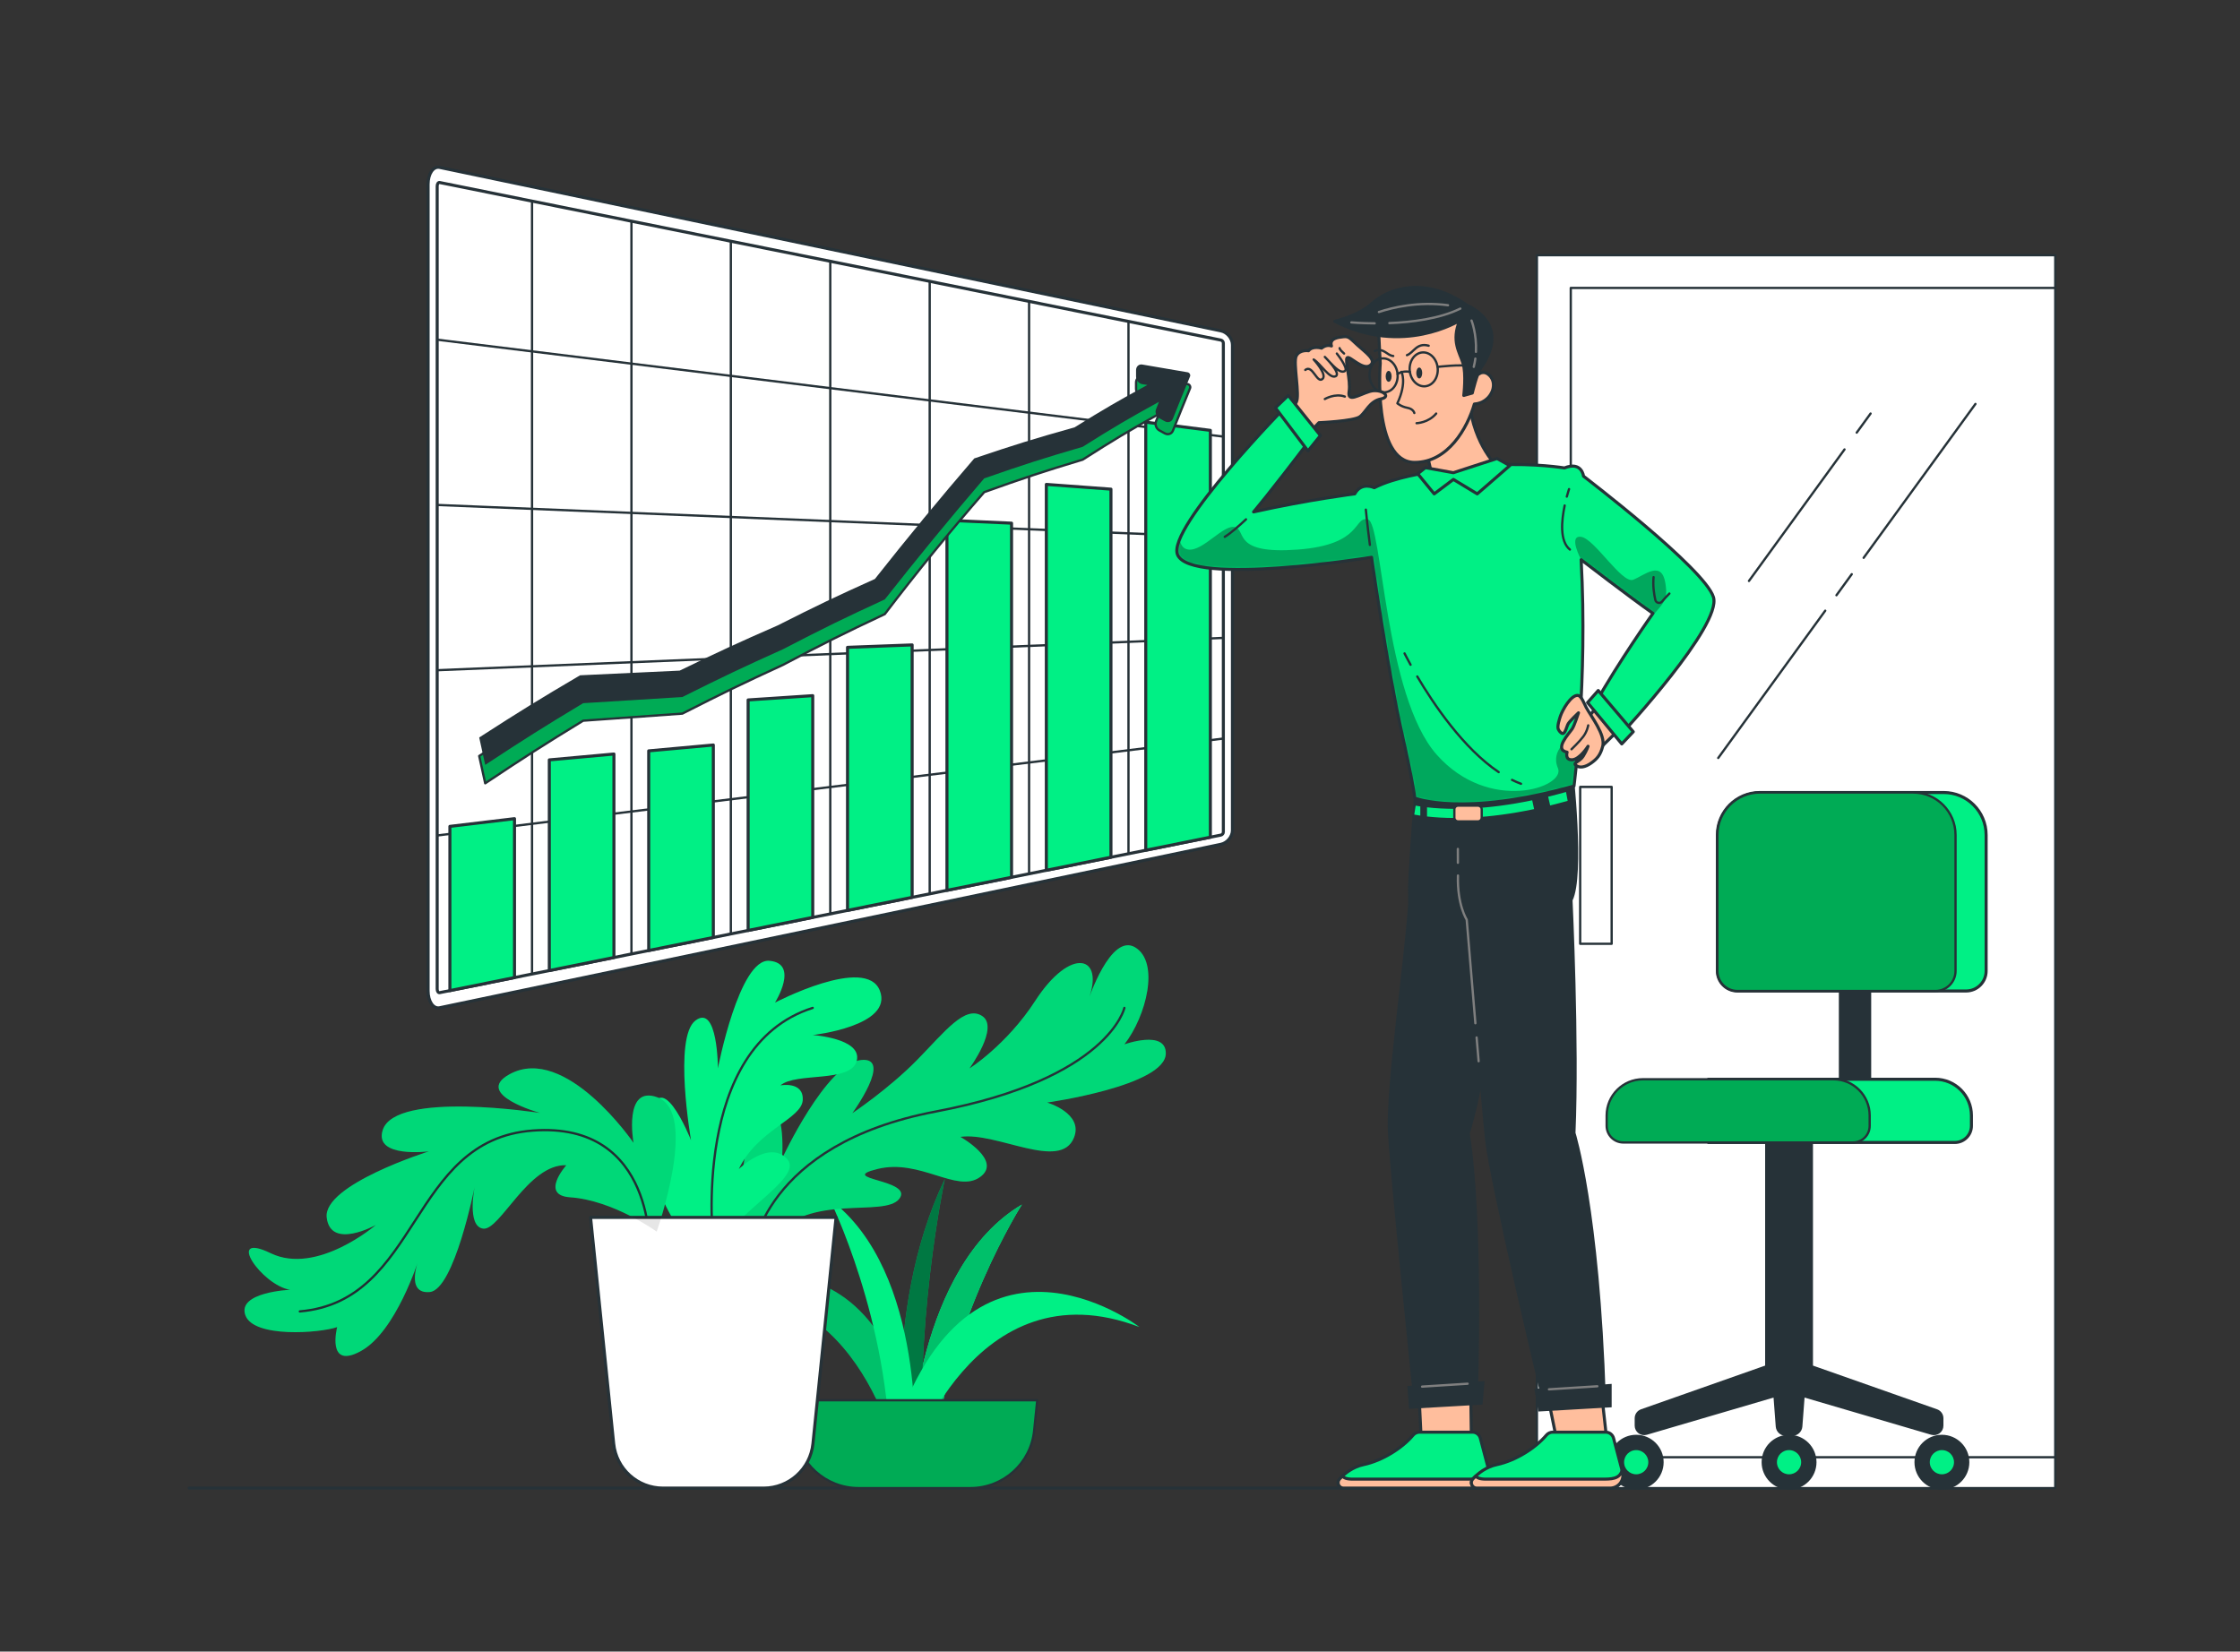 <?xml version="1.0" encoding="UTF-8"?> <svg xmlns="http://www.w3.org/2000/svg" width="735" height="542" viewBox="0 0 735 542" fill="none"><rect x="0" y="0" width="735" height="542" fill="#333333" stroke="none"/><path d="M62.051 488.349H669.867" stroke="#263238" stroke-miterlimit="10" stroke-linecap="round" stroke-linejoin="round"></path><path d="M674.383 83.753H504.297V488.349H674.383V83.753Z" fill="white" stroke="#263238" stroke-width="0.75" stroke-miterlimit="10" stroke-linecap="round" stroke-linejoin="round"></path><path d="M674.382 94.49H515.41V478.224H674.382V94.49Z" fill="white" stroke="#263238" stroke-width="0.75" stroke-miterlimit="10" stroke-linecap="round" stroke-linejoin="round"></path><path d="M528.825 258.239H518.496V309.716H528.825V258.239Z" fill="white" stroke="#263238" stroke-width="0.75" stroke-miterlimit="10" stroke-linecap="round" stroke-linejoin="round"></path><path d="M609.238 141.972L613.786 135.711" stroke="#263238" stroke-width="0.75" stroke-miterlimit="10" stroke-linecap="round" stroke-linejoin="round"></path><path d="M573.879 190.649L605.231 147.49" stroke="#263238" stroke-width="0.75" stroke-miterlimit="10" stroke-linecap="round" stroke-linejoin="round"></path><path d="M611.512 183.056L648.193 132.561" stroke="#263238" stroke-width="0.75" stroke-miterlimit="10" stroke-linecap="round" stroke-linejoin="round"></path><path d="M602.586 195.345L607.606 188.434" stroke="#263238" stroke-width="0.75" stroke-miterlimit="10" stroke-linecap="round" stroke-linejoin="round"></path><path d="M563.793 248.747L598.906 200.412" stroke="#263238" stroke-width="0.75" stroke-miterlimit="10" stroke-linecap="round" stroke-linejoin="round"></path><path d="M298.605 475.548C298.605 475.548 300.96 415.598 335.31 395.306C335.31 395.306 311.288 432.844 306.32 478.723L298.605 475.548Z" fill="#00F085"></path><path d="M298.605 475.548C298.605 475.548 300.96 415.598 335.31 395.306C335.31 395.306 311.288 432.844 306.32 478.723L298.605 475.548Z" fill="#00F085"></path><path opacity="0.2" d="M298.605 475.548C298.605 475.548 300.96 415.598 335.31 395.306C335.31 395.306 311.288 432.844 306.32 478.723L298.605 475.548Z" fill="black"></path><path d="M297.165 484.939C297.165 484.939 288.714 431.326 310.025 386.894C310.025 386.894 299.248 437.569 303.533 483.47L297.165 484.939Z" fill="#00F085"></path><path opacity="0.5" d="M297.165 484.939C297.165 484.939 288.714 431.326 310.025 386.894C310.025 386.894 299.248 437.569 303.533 483.47L297.165 484.939Z" fill="black"></path><path d="M294.756 479.6C294.756 479.6 281.039 412.033 224.699 426.721C224.699 426.721 286.917 389.021 302.105 476.173L294.756 479.6Z" fill="#00F085"></path><path opacity="0.2" d="M294.756 479.6C294.756 479.6 281.039 412.033 224.699 426.721C224.699 426.721 286.917 389.021 302.105 476.173L294.756 479.6Z" fill="black"></path><path d="M298.463 480.394C298.463 480.394 319.494 414.733 373.888 435.492C373.888 435.492 316.169 391.217 291.535 476.185L298.463 480.394Z" fill="#00F085"></path><path d="M300.075 477.273C300.075 477.273 304.189 417.418 272.223 393.549C272.223 393.549 292.064 433.453 292.064 479.598L300.075 477.273Z" fill="#00F085"></path><path d="M339.329 469.504L340.349 459.519H259.801L260.821 469.504C261.914 480.208 270.934 488.349 281.7 488.349H318.45C329.216 488.349 338.235 480.208 339.329 469.504Z" fill="#00AB55" stroke="#263238" stroke-width="0.75" stroke-miterlimit="10" stroke-linecap="round" stroke-linejoin="round"></path><path d="M243.4 404.664C243.4 404.664 240.706 377.001 249.887 366.963C258.182 357.896 256.627 380.183 256.627 380.183C256.627 380.183 271.089 349.092 282.504 347.869C293.201 346.721 279.652 365.329 279.652 365.329C279.652 365.329 291.52 357.435 300.963 347.805C310.016 338.574 316.64 329.752 322.274 333.424C327.983 337.145 318.11 350.598 318.11 350.598C317.787 350.918 330.313 342.92 339.65 328.492C351.396 310.338 362.692 313.595 357.057 328.283C357.057 328.283 364.406 306.005 372.489 310.902C380.573 315.798 376.173 333.424 368.942 342.728C368.942 342.728 382.533 337.832 382.532 345.665C382.531 356.331 343.584 361.823 343.584 361.823C343.584 361.823 355.588 365.329 352.403 373.328C347.979 384.443 327.077 371.37 315.122 373.083C315.122 373.083 329.133 380.916 321.539 386.302C313.945 391.688 301.943 380.181 287.981 383.61C274.018 387.036 299.984 387.037 295.084 393.402C290.185 399.767 265.444 391.199 253.442 406.377C241.441 421.556 243.4 404.664 243.4 404.664Z" fill="#00F085"></path><path opacity="0.1" d="M243.4 404.664C243.4 404.664 240.706 377.001 249.887 366.963C258.182 357.896 256.627 380.183 256.627 380.183C256.627 380.183 271.089 349.092 282.504 347.869C293.201 346.721 279.652 365.329 279.652 365.329C279.652 365.329 291.52 357.435 300.963 347.805C310.016 338.574 316.64 329.752 322.274 333.424C327.983 337.145 318.11 350.598 318.11 350.598C317.787 350.918 330.313 342.92 339.65 328.492C351.396 310.338 362.692 313.595 357.057 328.283C357.057 328.283 364.406 306.005 372.489 310.902C380.573 315.798 376.173 333.424 368.942 342.728C368.942 342.728 382.533 337.832 382.532 345.665C382.531 356.331 343.584 361.823 343.584 361.823C343.584 361.823 355.588 365.329 352.403 373.328C347.979 384.443 327.077 371.37 315.122 373.083C315.122 373.083 329.133 380.916 321.539 386.302C313.945 391.688 301.943 380.181 287.981 383.61C274.018 387.036 299.984 387.037 295.084 393.402C290.185 399.767 265.444 391.199 253.442 406.377C241.441 421.556 243.4 404.664 243.4 404.664Z" fill="black"></path><path d="M246.824 411.274C246.824 411.274 250.253 375.533 307.083 364.76C363.912 353.989 368.937 330.76 368.937 330.76" stroke="#263238" stroke-width="0.75" stroke-miterlimit="10" stroke-linecap="round" stroke-linejoin="round"></path><path d="M215.472 404.175C215.472 404.175 229.357 365.148 215.718 360.11C204.449 355.949 207.88 375.043 207.88 375.043C207.88 375.043 185.589 342.484 167.217 352.52C155.102 359.139 177.26 365.251 177.26 365.251C177.26 365.251 129.7 357.786 125.574 370.865C122.635 380.184 140.761 377.83 140.761 377.83C140.761 377.83 105.978 388.752 107.203 399.523C108.427 410.294 123.37 401.972 123.37 401.972C123.37 401.972 104.019 418.618 88.831 411.274C73.645 403.93 85.892 421.801 95.2 423.27C95.2 423.27 77.808 424.004 80.502 431.594C83.196 439.183 104.998 437.469 110.631 435.511C110.631 435.511 106.957 449.71 118.469 443.344C129.983 436.978 137.333 413.477 137.333 413.477C137.333 413.477 132.923 424.739 141.006 424.004C149.09 423.27 155.79 389.241 155.79 389.241C155.79 389.241 153.039 402.461 158.535 403.195C164.032 403.93 173.341 381.897 185.834 382.386C185.834 382.386 177.039 392.223 187.058 392.913C201.265 393.893 215.472 404.175 215.472 404.175Z" fill="#00F085"></path><path d="M213.168 411.274C213.168 411.274 215.469 367.971 174.808 371.017C134.145 374.064 138.065 426.942 98.383 430.369" stroke="#263238" stroke-width="0.75" stroke-miterlimit="10" stroke-linecap="round" stroke-linejoin="round"></path><path d="M232.005 415.37C232.005 415.37 209.998 392.464 212.858 369.371C215.718 346.278 226.741 374.186 226.741 374.186C226.741 374.186 220.862 340.402 228.211 334.894C235.559 329.386 235.559 350.599 235.559 350.599C235.559 350.599 242.54 314.438 252.461 315.303C262.382 316.167 254.298 329.019 254.298 329.019C254.298 329.019 284.144 313.43 288.695 325.08C293.246 336.73 266.679 339.668 266.679 339.668C266.679 339.668 282.959 340.77 281.122 348.114C279.285 355.458 261.165 351.786 256.078 356.192C256.078 356.192 263.691 354.724 263.405 360.966C263.118 367.209 248.543 370.725 242.418 383.655C242.418 383.655 252.461 373.818 258.34 380.428C264.219 387.038 236.901 399.638 232.005 415.37Z" fill="#00F085"></path><path d="M234.055 407.982C234.055 407.982 226.51 343.518 266.672 330.761" stroke="#263238" stroke-width="0.75" stroke-miterlimit="10" stroke-linecap="round" stroke-linejoin="round"></path><path d="M250.579 488.349H217.532C209.196 488.349 202.21 482.045 201.364 473.757L193.781 399.523H274.329L266.747 473.757C265.9 482.045 258.915 488.349 250.579 488.349Z" fill="white" stroke="#263238" stroke-miterlimit="10" stroke-linecap="round" stroke-linejoin="round"></path><path opacity="0.1" d="M215.472 404.175C215.472 404.175 229.357 365.148 215.718 360.11C204.449 355.949 207.88 375.043 207.88 375.043C207.88 375.043 185.589 342.484 167.217 352.52C155.102 359.139 177.26 365.251 177.26 365.251C177.26 365.251 129.7 357.786 125.574 370.865C122.635 380.184 140.761 377.83 140.761 377.83C140.761 377.83 105.978 388.752 107.203 399.523C108.427 410.294 123.37 401.972 123.37 401.972C123.37 401.972 104.019 418.618 88.831 411.274C73.645 403.93 85.892 421.801 95.2 423.27C95.2 423.27 77.808 424.004 80.502 431.594C83.196 439.183 104.998 437.469 110.631 435.511C110.631 435.511 106.957 449.71 118.469 443.344C129.983 436.978 137.333 413.477 137.333 413.477C137.333 413.477 132.923 424.739 141.006 424.004C149.09 423.27 155.79 389.241 155.79 389.241C155.79 389.241 153.039 402.461 158.535 403.195C164.032 403.93 173.341 381.897 185.834 382.386C185.834 382.386 177.039 392.223 187.058 392.913C201.265 393.893 215.472 404.175 215.472 404.175Z" fill="black"></path><path d="M635.437 462.958L594.382 448.5V364.701H579.684V448.5L538.629 462.958C537.58 463.326 536.879 464.318 536.879 465.428V467.853C536.879 469.601 538.56 470.86 540.239 470.366L582.398 457.989L583.163 468.115C583.273 469.57 584.487 470.695 585.948 470.695H588.118C589.579 470.695 590.793 469.57 590.903 468.115L591.669 457.989L633.827 470.366C635.506 470.86 637.187 469.601 637.187 467.853V465.428C637.186 464.316 636.485 463.326 635.437 462.958Z" fill="#263238" stroke="#263238" stroke-miterlimit="10"></path><path d="M545.383 479.851C545.383 484.544 541.576 488.349 536.879 488.349C532.183 488.349 528.375 484.545 528.375 479.851C528.375 475.158 532.182 471.352 536.879 471.352C541.576 471.352 545.383 475.158 545.383 479.851Z" fill="#263238" stroke="#263238" stroke-miterlimit="10"></path><path d="M541.351 479.851C541.351 482.32 539.349 484.32 536.879 484.32C534.408 484.32 532.406 482.32 532.406 479.851C532.406 477.383 534.408 475.381 536.879 475.381C539.349 475.381 541.351 477.383 541.351 479.851Z" fill="#00F085" stroke="#263238" stroke-miterlimit="10" stroke-linecap="round" stroke-linejoin="round"></path><path d="M595.539 479.851C595.539 484.544 591.732 488.349 587.035 488.349C582.339 488.349 578.531 484.545 578.531 479.851C578.531 475.158 582.338 471.352 587.035 471.352C591.732 471.352 595.539 475.158 595.539 479.851Z" fill="#263238" stroke="#263238" stroke-miterlimit="10"></path><path d="M591.503 479.851C591.503 482.32 589.502 484.32 587.031 484.32C584.56 484.32 582.559 482.32 582.559 479.851C582.559 477.383 584.56 475.381 587.031 475.381C589.502 475.381 591.503 477.383 591.503 479.851Z" fill="#00F085" stroke="#263238" stroke-miterlimit="10" stroke-linecap="round" stroke-linejoin="round"></path><path d="M645.691 479.851C645.691 484.544 641.885 488.349 637.187 488.349C632.492 488.349 628.684 484.545 628.684 479.851C628.684 475.158 632.49 471.352 637.187 471.352C641.885 471.352 645.691 475.158 645.691 479.851Z" fill="#263238" stroke="#263238" stroke-miterlimit="10"></path><path d="M641.66 479.851C641.66 482.32 639.658 484.32 637.187 484.32C634.717 484.32 632.715 482.32 632.715 479.851C632.715 477.383 634.717 475.381 637.187 475.381C639.658 475.381 641.66 477.383 641.66 479.851Z" fill="#00F085" stroke="#263238" stroke-miterlimit="10" stroke-linecap="round" stroke-linejoin="round"></path><path d="M613.486 302.731H603.871V364.549H613.486V302.731Z" fill="#263238" stroke="#263238" stroke-miterlimit="10"></path><path d="M645.123 325.213H570.091C566.459 325.213 563.516 322.271 563.516 318.642V274.011C563.516 266.316 569.758 260.076 577.459 260.076H637.755C645.455 260.076 651.699 266.314 651.699 274.011V318.642C651.699 322.271 648.755 325.213 645.123 325.213Z" fill="#00F085" stroke="#263238" stroke-miterlimit="10" stroke-linecap="round" stroke-linejoin="round"></path><path d="M641.658 318.642V274.011C641.658 266.316 635.416 260.076 627.714 260.076H577.459C569.759 260.076 563.516 266.314 563.516 274.011V318.642C563.516 322.271 566.459 325.213 570.091 325.213H635.082C638.714 325.213 641.658 322.271 641.658 318.642Z" fill="#00AB55" stroke="#263238" stroke-width="0.75" stroke-miterlimit="10" stroke-linecap="round" stroke-linejoin="round"></path><path d="M641.416 374.924H560.578V354.174H634.956C641.539 354.174 646.877 359.508 646.877 366.088V369.468C646.877 372.48 644.433 374.924 641.416 374.924Z" fill="#00F085" stroke="#263238" stroke-miterlimit="10" stroke-linecap="round" stroke-linejoin="round"></path><path d="M608.026 374.924H532.649C529.633 374.924 527.188 372.482 527.188 369.466V366.086C527.188 359.508 532.524 354.173 539.108 354.173H601.566C608.148 354.173 613.486 359.506 613.486 366.086V369.466C613.486 372.48 611.042 374.924 608.026 374.924Z" fill="#00AB55" stroke="#263238" stroke-width="0.75" stroke-miterlimit="10" stroke-linecap="round" stroke-linejoin="round"></path><path d="M144.266 59.893C143.817 59.802 143.449 60.337 143.449 61.086C143.449 148.912 143.449 236.738 143.449 324.564C143.449 325.313 143.815 325.848 144.266 325.757C229.708 308.52 315.152 291.285 400.594 274.048C401.044 273.957 401.41 273.512 401.41 273.056C401.41 219.569 401.41 166.081 401.41 112.593C401.41 112.138 401.044 111.693 400.594 111.602C315.152 94.367 229.71 77.13 144.266 59.893Z" fill="white"></path><path d="M174.574 322.005C174.574 235.885 174.574 149.765 174.574 63.645" stroke="#263238" stroke-width="0.75" stroke-miterlimit="10"></path><path d="M239.809 308.6C239.809 231.417 239.809 154.234 239.809 77.051" stroke="#263238" stroke-width="0.75" stroke-miterlimit="10"></path><path d="M207.195 70.349C207.195 152 207.195 233.652 207.195 315.303" stroke="#263238" stroke-width="0.75" stroke-miterlimit="10"></path><path d="M305.055 295.195C305.055 226.948 305.055 158.702 305.055 90.456" stroke="#263238" stroke-width="0.75" stroke-miterlimit="10"></path><path d="M272.434 83.753C272.434 156.468 272.434 229.182 272.434 301.897" stroke="#263238" stroke-width="0.75" stroke-miterlimit="10"></path><path d="M370.281 281.789C370.281 222.479 370.281 163.17 370.281 103.86" stroke="#263238" stroke-width="0.75" stroke-miterlimit="10"></path><path d="M337.668 97.158C337.668 160.936 337.668 224.714 337.668 288.491" stroke="#263238" stroke-width="0.75" stroke-miterlimit="10"></path><path d="M141.961 111.295C228.942 122.019 315.923 132.743 402.905 143.469" stroke="#263238" stroke-width="0.75" stroke-miterlimit="10"></path><path d="M402.905 176.373C315.924 172.798 228.942 169.223 141.961 165.649" stroke="#263238" stroke-width="0.75" stroke-miterlimit="10"></path><path d="M141.961 220.002C228.942 216.427 315.923 212.853 402.905 209.278" stroke="#263238" stroke-width="0.75" stroke-miterlimit="10"></path><path d="M402.905 242.182C315.924 252.906 228.942 263.63 141.961 274.355" stroke="#263238" stroke-width="0.75" stroke-miterlimit="10"></path><path d="M400.596 277.074C315.154 294.952 229.71 312.831 144.268 330.71C142.174 331.147 140.469 328.658 140.469 325.159C140.469 236.936 140.469 148.712 140.469 60.49C140.469 56.991 142.174 54.501 144.268 54.94C229.71 72.819 315.154 90.698 400.596 108.576C402.69 109.014 404.395 111.084 404.395 113.19C404.395 166.281 404.395 219.371 404.395 272.462C404.395 274.566 402.691 276.636 400.596 277.074ZM144.268 59.893C143.818 59.802 143.451 60.337 143.451 61.086C143.451 148.912 143.451 236.738 143.451 324.564C143.451 325.313 143.817 325.848 144.268 325.757C229.71 308.52 315.154 291.285 400.596 274.048C401.045 273.957 401.411 273.512 401.411 273.056C401.411 219.569 401.411 166.081 401.411 112.594C401.411 112.138 401.045 111.693 400.596 111.602C315.154 94.367 229.712 77.13 144.268 59.893Z" fill="white" stroke="#263238" stroke-miterlimit="10"></path><path d="M168.823 320.802C160.343 322.514 156.101 323.368 147.621 325.08C147.621 307.117 147.621 289.155 147.621 271.192C156.101 270.179 160.342 269.672 168.823 268.659C168.823 286.039 168.823 303.422 168.823 320.802Z" fill="#00F085" stroke="#263238" stroke-miterlimit="10" stroke-linecap="round" stroke-linejoin="round"></path><path d="M201.444 314.223C192.964 315.935 188.724 316.789 180.242 318.501C180.242 295.458 180.242 272.415 180.242 249.371C188.722 248.602 192.963 248.217 201.444 247.447C201.444 269.706 201.444 291.965 201.444 314.223Z" fill="#00F085" stroke="#263238" stroke-miterlimit="10" stroke-linecap="round" stroke-linejoin="round"></path><path d="M234.062 307.643C225.581 309.354 221.341 310.209 212.859 311.92C212.859 290.085 212.859 268.247 212.859 246.41C221.34 245.641 225.58 245.256 234.062 244.486C234.062 265.539 234.062 286.59 234.062 307.643Z" fill="#00F085" stroke="#263238" stroke-miterlimit="10" stroke-linecap="round" stroke-linejoin="round"></path><path d="M266.683 301.063C258.202 302.774 253.962 303.629 245.48 305.34C245.48 280.126 245.48 254.91 245.48 229.696C253.961 229.135 258.201 228.856 266.683 228.295C266.683 252.552 266.683 276.806 266.683 301.063Z" fill="#00F085" stroke="#263238" stroke-miterlimit="10" stroke-linecap="round" stroke-linejoin="round"></path><path d="M299.296 294.482C290.816 296.194 286.575 297.048 278.094 298.76C278.094 269.984 278.094 241.208 278.094 212.433C286.574 212.116 290.814 211.959 299.296 211.642C299.296 239.256 299.296 266.87 299.296 294.482Z" fill="#00F085" stroke="#263238" stroke-miterlimit="10" stroke-linecap="round" stroke-linejoin="round"></path><path d="M331.917 287.903C323.437 289.614 319.195 290.469 310.715 292.181C310.715 251.698 310.715 211.215 310.715 170.734C319.195 171.115 323.435 171.306 331.917 171.686C331.917 210.424 331.917 249.163 331.917 287.903Z" fill="#00F085" stroke="#263238" stroke-miterlimit="10" stroke-linecap="round" stroke-linejoin="round"></path><path d="M364.53 281.323C356.05 283.034 351.81 283.889 343.328 285.6C343.328 243.389 343.328 201.177 343.328 158.966C351.808 159.59 356.049 159.903 364.53 160.527C364.53 200.793 364.53 241.058 364.53 281.323Z" fill="#00F085" stroke="#263238" stroke-miterlimit="10" stroke-linecap="round" stroke-linejoin="round"></path><path d="M397.151 274.743C388.671 276.454 384.431 277.309 375.949 279.02C375.949 232.193 375.949 185.366 375.949 138.539C384.429 139.616 388.67 140.155 397.151 141.233C397.151 185.736 397.151 230.24 397.151 274.743Z" fill="#00F085" stroke="#263238" stroke-miterlimit="10" stroke-linecap="round" stroke-linejoin="round"></path><path d="M389.701 126.058C383.742 125.096 380.762 124.616 374.804 123.654C373.679 123.472 372.768 124.313 372.768 125.534C372.768 126.355 372.768 126.766 372.768 127.587C372.768 128.807 373.679 129.929 374.804 130.095C375.477 130.193 375.813 130.243 376.486 130.342C366.935 135.619 362.158 138.445 352.606 144.472C339.438 148.292 332.853 150.394 319.686 154.978C308.366 167.895 297.511 181.218 287.069 194.851C274.303 200.713 267.921 203.823 255.155 210.403C242.303 216.141 235.876 219.166 223.021 225.528C209.947 226.265 203.409 226.634 190.335 227.37C177.096 235.272 170.477 239.417 157.238 248.092C158.026 251.691 158.42 253.484 159.209 257.061C172.065 248.477 178.493 244.366 191.349 236.51C204.368 235.581 210.879 235.116 223.897 234.187C237.112 227.455 243.719 224.254 256.935 218.184C270.29 211.13 276.969 207.801 290.324 201.534C300.768 187.849 311.622 174.476 322.942 161.504C335.868 156.872 342.33 154.74 355.256 150.845C365.267 144.438 370.271 141.44 380.281 135.854C379.896 136.828 379.704 137.316 379.319 138.292C378.901 139.354 379.408 140.685 380.452 141.258C381.154 141.643 381.505 141.835 382.208 142.219C383.251 142.787 384.438 142.39 384.855 141.342C387.109 135.685 388.235 132.897 390.49 127.401C390.712 126.853 390.302 126.157 389.701 126.058Z" fill="#00AB55" stroke="#263238" stroke-width="0.75" stroke-miterlimit="10" stroke-linecap="round" stroke-linejoin="round"></path><path d="M389.701 122.173C383.742 121.155 380.762 120.646 374.804 119.628C373.679 119.435 372.768 120.268 372.768 121.489C372.768 122.31 372.768 122.721 372.768 123.542C372.768 124.761 373.679 125.892 374.804 126.069C375.477 126.174 375.813 126.226 376.486 126.331C366.935 131.519 362.158 134.301 352.606 140.237C339.438 143.934 332.853 145.973 319.686 150.435C308.481 163.427 297.701 176.535 287.069 190.001C274.303 195.743 267.921 198.792 255.155 205.252C242.303 210.869 235.876 213.833 223.021 220.075C209.947 220.689 203.409 220.996 190.335 221.61C177.096 229.388 170.477 233.471 157.238 242.021C158.026 245.627 158.42 247.425 159.209 251.009C172.065 242.546 178.493 238.496 191.349 230.761C204.368 229.953 210.879 229.551 223.897 228.743C237.112 222.136 243.719 218.997 256.935 213.05C270.29 206.123 276.969 202.855 290.324 196.714C300.956 183.196 311.738 170.035 322.942 156.989C335.868 152.478 342.33 150.407 355.256 146.632C365.267 140.319 370.271 137.368 380.281 131.876C379.896 132.846 379.704 133.332 379.319 134.306C378.901 135.363 379.408 136.7 380.452 137.282C381.154 137.674 381.505 137.869 382.208 138.258C383.251 138.837 384.438 138.452 384.855 137.407C387.109 131.771 388.235 128.993 390.49 123.519C390.712 122.978 390.302 122.276 389.701 122.173Z" fill="#263238"></path><path d="M465.387 452.934L466.305 471.846H482.794L482.505 451.194L465.387 452.934Z" fill="#FFBE9D" stroke="#263238" stroke-miterlimit="10" stroke-linecap="round" stroke-linejoin="round"></path><path d="M464.756 257.212C464.756 257.212 462.801 282.26 462.522 290.628C462.47 292.188 462.622 295.314 462.522 296.871C461.375 314.811 455.173 357.093 455.908 371.414C456.643 385.735 464.113 458.015 464.113 458.015C464.113 458.015 474.842 460.308 484.453 456.517C484.453 456.517 486.341 401.233 481.781 372.002C481.781 372.002 486.406 357.093 488.243 338.733C490.08 320.372 493.838 254.689 493.838 254.689L464.756 257.212Z" fill="#263238" stroke="#263238" stroke-miterlimit="10"></path><path d="M462.305 455.302L462.819 461.809L485.991 460.475L486.583 453.761L462.305 455.302Z" fill="#263238" stroke="#263238" stroke-miterlimit="10"></path><path d="M465.826 469.989H483.158C484.365 469.989 485.42 470.801 485.729 471.968L488.745 483.395C489.199 485.98 487.209 488.349 484.582 488.349H440.854C439.303 488.349 438.496 486.513 439.541 485.369C441.209 483.542 443.837 481.408 447.453 480.638C453.746 479.298 460.247 475.07 463.68 470.97C464.209 470.337 465 469.989 465.826 469.989Z" fill="#00F085" stroke="#263238" stroke-miterlimit="10" stroke-linecap="round" stroke-linejoin="round"></path><path d="M481.625 485.412C477.583 485.412 451.128 485.412 443.963 485.412C441.775 485.412 440.83 484.967 440.559 484.35C440.192 484.692 439.845 485.036 439.541 485.368C438.496 486.512 439.304 488.348 440.853 488.348H484.582C487.208 488.348 489.198 485.979 488.744 483.394L488.524 482.558C487.679 485.415 485.033 485.412 481.625 485.412Z" fill="#FFBE9D" stroke="#263238" stroke-miterlimit="10" stroke-linecap="round" stroke-linejoin="round"></path><path d="M481.558 454.095L466.629 455.044" stroke="#7F7F7F" stroke-width="0.75" stroke-linecap="round" stroke-linejoin="round"></path><path d="M506.793 452.934L510.651 471.846H527.14L524.844 451.098L506.793 452.934Z" fill="#FFBE9D" stroke="#263238" stroke-miterlimit="10" stroke-linecap="round" stroke-linejoin="round"></path><path d="M515.645 252.071C515.645 252.071 519.588 287.323 515.492 295.4C515.492 295.4 517.732 342.462 516.457 371.811C516.457 371.811 524.403 396.844 526.406 458.979C526.406 458.979 515.645 462.319 506.647 460.448C506.647 460.448 489.218 387.938 487.748 373.741C486.278 359.541 481.527 301.807 481.527 301.807C481.527 301.807 474.476 293.2 474.284 287.325C474.091 281.449 471.875 269.699 471.875 269.699L472.805 257.214L515.645 252.071Z" fill="#263238" stroke="#263238" stroke-miterlimit="10"></path><path d="M504.047 456.22L505.202 462.69L528.327 461.358V454.679L504.047 456.22Z" fill="#263238" stroke="#263238" stroke-miterlimit="10"></path><path d="M524.127 454.928L508.25 455.935" stroke="#7F7F7F" stroke-width="0.75" stroke-linecap="round" stroke-linejoin="round"></path><path d="M509.548 469.989H526.881C528.087 469.989 529.143 470.801 529.451 471.968L532.467 483.395C532.921 485.98 530.931 488.349 528.305 488.349H484.576C483.026 488.349 482.219 486.513 483.264 485.369C484.932 483.542 487.56 481.408 491.175 480.638C497.469 479.298 503.969 475.07 507.403 470.97C507.932 470.337 508.722 469.989 509.548 469.989Z" fill="#00F085" stroke="#263238" stroke-miterlimit="10" stroke-linecap="round" stroke-linejoin="round"></path><path d="M525.348 485.412C521.306 485.412 494.851 485.412 487.686 485.412C485.498 485.412 484.553 484.967 484.282 484.35C483.915 484.692 483.568 485.036 483.264 485.368C482.219 486.512 483.027 488.348 484.576 488.348H528.305C530.931 488.348 532.921 485.979 532.467 483.394L532.246 482.558C531.401 485.415 528.756 485.412 525.348 485.412Z" fill="#FFBE9D" stroke="#263238" stroke-miterlimit="10" stroke-linecap="round" stroke-linejoin="round"></path><path d="M520.848 235.823L530.008 224.359L537.749 233.069L524.338 246.196L520.848 235.823Z" fill="#FFBE9D" stroke="#263238" stroke-miterlimit="10" stroke-linecap="round" stroke-linejoin="round"></path><path d="M470.045 156.8L468.027 147.987C468.027 147.987 481.63 127.003 482.106 131.74C483.584 146.428 491.728 153.57 491.728 153.57L476.755 156.272L470.045 156.8Z" fill="#FFBE9D" stroke="#263238" stroke-miterlimit="10" stroke-linecap="round" stroke-linejoin="round"></path><path d="M488.73 123.178C487.151 121.628 485.636 122.308 484.665 123.112C484.485 115.606 483.953 105.922 483.953 105.922L480.056 102.617L469.497 101.883L459.246 103.964L452.46 108.125C452.46 108.125 452.444 109.945 452.46 110.552C452.516 112.711 452.901 119.18 452.901 119.18C452.901 119.18 450.309 151.747 464.192 151.747C475.148 151.747 481.499 140.441 483.773 132.593C489.02 132.263 491.885 126.276 488.73 123.178Z" fill="#FFBE9D" stroke="#263238" stroke-miterlimit="10" stroke-linecap="round" stroke-linejoin="round"></path><path d="M459.832 122.012C459.832 122.012 461.76 125.38 458.512 132.36C458.512 132.36 459.796 133.463 461.801 133.83C463.806 134.197 464.076 135.538 464.076 135.538" stroke="#263238" stroke-width="0.75" stroke-miterlimit="10" stroke-linecap="round" stroke-linejoin="round"></path><path d="M464.809 138.878C464.809 138.878 468.677 138.786 471.246 135.712" stroke="#263238" stroke-width="0.75" stroke-miterlimit="10" stroke-linecap="round" stroke-linejoin="round"></path><path d="M451.07 115.201C454.116 114.02 455.014 116.612 457.159 116.833" stroke="#263238" stroke-width="0.75" stroke-miterlimit="10" stroke-linecap="round" stroke-linejoin="round"></path><path d="M461.652 116.554C463.861 115.777 464.817 112.337 468.786 113.453" stroke="#263238" stroke-width="0.75" stroke-miterlimit="10" stroke-linecap="round" stroke-linejoin="round"></path><path d="M456.63 123.503C456.63 124.493 456.193 125.296 455.653 125.296C455.112 125.296 454.676 124.493 454.676 123.503C454.676 122.513 455.114 121.709 455.653 121.709C456.193 121.709 456.63 122.511 456.63 123.503Z" fill="#263238"></path><path d="M466.666 122.404C466.666 123.395 466.228 124.197 465.688 124.197C465.147 124.197 464.711 123.394 464.711 122.404C464.711 121.414 465.149 120.611 465.688 120.611C466.228 120.611 466.666 121.414 466.666 122.404Z" fill="#263238"></path><path d="M458.579 122.792C458.836 125.859 456.99 128.517 454.456 128.73C451.921 128.943 449.658 126.63 449.399 123.562C449.142 120.495 450.988 117.836 453.521 117.623C456.057 117.412 458.322 119.725 458.579 122.792Z" stroke="#263238" stroke-width="0.75" stroke-miterlimit="10" stroke-linecap="round" stroke-linejoin="round"></path><path d="M471.743 120.828C472 123.895 470.154 126.553 467.62 126.766C465.085 126.979 462.822 124.666 462.563 121.598C462.306 118.531 464.152 115.872 466.686 115.659C469.219 115.446 471.486 117.761 471.743 120.828Z" stroke="#263238" stroke-width="0.75" stroke-miterlimit="10" stroke-linecap="round" stroke-linejoin="round"></path><path d="M458.578 122.792C458.578 122.792 459.854 121.574 462.61 122.012" stroke="#263238" stroke-width="0.75" stroke-miterlimit="10" stroke-linecap="round" stroke-linejoin="round"></path><path d="M471.742 120.396C471.742 120.396 479.52 119.481 481.992 120.173C483.038 120.467 485.558 122.663 485.558 122.663" stroke="#263238" stroke-width="0.75" stroke-miterlimit="10" stroke-linecap="round" stroke-linejoin="round"></path><path d="M478.962 105.192C478.962 105.192 460.328 116.944 437.969 105.436C437.969 105.436 445.733 103.71 450.272 99.558C455.654 94.633 467.701 90.499 481.512 100.277C481.512 100.277 496.2 106.112 485.857 120.819C484.618 122.582 483.095 128.983 483.095 128.983L480.3 129.772C480.3 129.772 481.178 122.767 480.054 119.178C478.93 115.593 476.177 111.93 478.962 105.192Z" fill="#263238" stroke="#263238" stroke-miterlimit="10" stroke-linecap="round" stroke-linejoin="round"></path><path d="M455.875 106.03C463.194 105.746 472.323 104.631 479.172 101.272" stroke="#7F7F7F" stroke-width="0.75" stroke-linecap="round" stroke-linejoin="round"></path><path d="M443.41 105.8C443.41 105.8 446.497 106.088 451.067 106.11" stroke="#7F7F7F" stroke-width="0.75" stroke-linecap="round" stroke-linejoin="round"></path><path d="M452.453 102.391C456.934 100.908 465.395 98.85 475.135 100.17" stroke="#7F7F7F" stroke-width="0.75" stroke-linecap="round" stroke-linejoin="round"></path><path d="M484.294 115.468C484.582 109.564 482.844 105.192 482.844 105.192" stroke="#7F7F7F" stroke-width="0.75" stroke-linecap="round" stroke-linejoin="round"></path><path d="M483.582 120.393C483.81 119.471 483.979 118.565 484.096 117.682" stroke="#7F7F7F" stroke-width="0.75" stroke-linecap="round" stroke-linejoin="round"></path><path d="M426.897 144.952L432.761 138.714C432.761 138.714 444.151 138.238 446.172 136.769C448.193 135.3 449.361 131.658 453.14 130.909C456.919 130.159 453.061 127.333 449.386 128.47C445.712 129.607 442.093 132.191 442.68 128.47C443.266 124.75 441.21 118.133 442.036 117.398C442.862 116.664 447.143 121.64 449.549 119.932C451.957 118.224 447.949 115.572 445.406 113.227C442.862 110.881 442.578 110.33 440.791 110.514C439.004 110.697 436.11 111.046 436.885 113.544C436.885 113.544 435.364 112.845 433.635 114.251C433.635 114.251 430.737 113.36 429.36 115.105C429.36 115.105 426.435 114.615 425.326 116.834C424.216 119.054 426.619 129.776 425.326 132.034C424.032 134.291 420.828 136.923 420.828 136.923L426.897 144.952Z" fill="#FFBE9D" stroke="#263238" stroke-miterlimit="10" stroke-linecap="round" stroke-linejoin="round"></path><path d="M434.703 130.954C434.703 130.954 438.028 128.968 441.273 130.145" stroke="#263238" stroke-width="0.75" stroke-miterlimit="10" stroke-linecap="round" stroke-linejoin="round"></path><path d="M439.559 114.249C439.559 114.249 439.402 114.612 441.029 116.022" stroke="#263238" stroke-width="0.75" stroke-miterlimit="10" stroke-linecap="round" stroke-linejoin="round"></path><path d="M438.643 116.021C438.643 116.021 442.611 120.982 441.276 121.774C439.558 122.792 437.139 119.632 434.707 117.122C434.707 117.122 440.187 122.505 438.275 123.463C436.272 124.466 433.315 119.325 431.049 117.978C431.049 117.978 435.556 122.858 433.966 124.343C432.144 126.045 430.674 119.447 428.293 121.408" stroke="#263238" stroke-width="0.75" stroke-miterlimit="10" stroke-linecap="round" stroke-linejoin="round"></path><path d="M478.371 283.139C478.39 281.63 478.381 280.07 478.359 278.59" stroke="#7F7F7F" stroke-width="0.75" stroke-linecap="round" stroke-linejoin="round"></path><path d="M484.109 335.793C482.622 318.28 481.265 301.806 481.265 301.806C481.265 301.806 478.098 296.956 478.395 287.323" stroke="#7F7F7F" stroke-width="0.75" stroke-linecap="round" stroke-linejoin="round"></path><path d="M485.177 348.261C484.956 345.706 484.731 343.093 484.508 340.473" stroke="#7F7F7F" stroke-width="0.75" stroke-linecap="round" stroke-linejoin="round"></path><path d="M468.902 155.014C468.902 155.014 457.711 156.538 450.93 160.056C450.93 160.056 446.749 157.995 444.53 162.07C444.53 162.07 429.452 163.957 411.324 167.988C411.324 167.988 416.152 162.437 430.309 143.745C430.309 143.745 424.491 138.144 422.732 132.561C422.732 132.561 382.718 173.298 386.382 182.05C390.732 192.441 450.044 182.888 450.044 182.888C450.044 182.888 455.286 219.493 459.825 239.78C464.363 260.068 464.19 261.898 464.19 261.898C464.19 261.898 480.036 268.22 516.472 257.942C516.472 257.942 520.97 223.752 518.812 183.687C518.812 183.687 535.515 196.527 542.375 201.286C542.375 201.286 530.962 217.429 523.514 230.772C523.514 230.772 528.812 233.006 532.448 240.398C532.448 240.398 564.96 205.312 562.241 196.009C559.522 186.707 519.592 156.268 519.592 156.268C519.592 156.268 519.056 151.261 513.324 153.561C513.324 153.561 503.733 151.973 491.211 152.571L476.759 156.268L468.902 155.014Z" fill="#00F085"></path><mask id="mask0_7638_56475" style="mask-type:luminance" maskUnits="userSpaceOnUse" x="386" y="132" width="177" height="132"><path d="M468.902 155.014C468.902 155.014 457.711 156.538 450.93 160.056C450.93 160.056 446.749 157.995 444.53 162.07C444.53 162.07 429.452 163.957 411.324 167.988C411.324 167.988 416.152 162.437 430.309 143.745C430.309 143.745 424.491 138.144 422.732 132.561C422.732 132.561 382.718 173.298 386.382 182.05C390.732 192.441 450.044 182.888 450.044 182.888C450.044 182.888 455.286 219.493 459.825 239.78C464.363 260.068 464.19 261.898 464.19 261.898C464.19 261.898 480.036 268.22 516.472 257.942C516.472 257.942 520.97 223.752 518.812 183.687C518.812 183.687 535.515 196.527 542.375 201.286C542.375 201.286 530.962 217.429 523.514 230.772C523.514 230.772 528.812 233.006 532.448 240.398C532.448 240.398 564.96 205.312 562.241 196.009C559.522 186.707 519.592 156.268 519.592 156.268C519.592 156.268 519.056 151.261 513.324 153.561C513.324 153.561 503.733 151.973 491.211 152.571L476.759 156.268L468.902 155.014Z" fill="white"></path></mask><g mask="url(#mask0_7638_56475)"><path opacity="0.3" d="M515.644 241.964C515.644 241.964 508.499 245.817 511.19 252.071C513.881 258.326 488.657 267.115 471.425 247.665C454.193 228.215 453.63 171.397 448.822 170.426C444.015 169.457 447.261 178.74 425.875 180.353C404.49 181.965 409.049 174.333 405.352 173.036C401.656 171.738 394.841 180.945 389.942 180.353C388.101 180.131 387.334 178.674 387.091 176.941C386.205 179.101 385.887 180.873 386.381 182.051C390.732 192.441 450.044 182.888 450.044 182.888C450.044 182.888 455.286 219.493 459.825 239.78C464.363 260.068 464.19 261.898 464.19 261.898C464.19 261.898 480.036 268.22 516.472 257.942C516.472 257.942 517.083 253.283 517.748 245.404L515.644 241.964Z" fill="black"></path></g><mask id="mask1_7638_56475" style="mask-type:luminance" maskUnits="userSpaceOnUse" x="386" y="132" width="177" height="132"><path d="M468.902 155.014C468.902 155.014 457.711 156.538 450.93 160.056C450.93 160.056 446.749 157.995 444.53 162.07C444.53 162.07 429.452 163.957 411.324 167.988C411.324 167.988 416.152 162.437 430.309 143.745C430.309 143.745 424.491 138.144 422.732 132.561C422.732 132.561 382.718 173.298 386.382 182.05C390.732 192.441 450.044 182.888 450.044 182.888C450.044 182.888 455.286 219.493 459.825 239.78C464.363 260.068 464.19 261.898 464.19 261.898C464.19 261.898 480.036 268.22 516.472 257.942C516.472 257.942 520.97 223.752 518.812 183.687C518.812 183.687 535.515 196.527 542.375 201.286C542.375 201.286 530.962 217.429 523.514 230.772C523.514 230.772 528.812 233.006 532.448 240.398C532.448 240.398 564.96 205.312 562.241 196.009C559.522 186.707 519.592 156.268 519.592 156.268C519.592 156.268 519.056 151.261 513.324 153.561C513.324 153.561 503.733 151.973 491.211 152.571L476.759 156.268L468.902 155.014Z" fill="white"></path></mask><g mask="url(#mask1_7638_56475)"><path opacity="0.3" d="M546.47 191.47C545.246 183.637 539.611 188.778 535.915 190.246C532.218 191.715 523.2 176.782 518.813 176.171C514.426 175.558 518.813 183.688 518.813 183.688C518.813 183.688 535.516 196.529 542.376 201.288C542.376 201.288 540.738 203.603 538.303 207.201C545.042 197.673 547.573 198.525 546.47 191.47Z" fill="black"></path></g><path d="M468.902 155.014C468.902 155.014 457.711 156.538 450.93 160.056C450.93 160.056 446.749 157.995 444.53 162.07C444.53 162.07 429.452 163.957 411.324 167.988C411.324 167.988 416.152 162.437 430.309 143.745C430.309 143.745 424.491 138.144 422.732 132.561C422.732 132.561 382.718 173.298 386.382 182.05C390.732 192.441 450.044 182.888 450.044 182.888C450.044 182.888 455.286 219.493 459.825 239.78C464.363 260.068 464.19 261.898 464.19 261.898C464.19 261.898 480.036 268.22 516.472 257.942C516.472 257.942 520.97 223.752 518.812 183.687C518.812 183.687 535.515 196.527 542.375 201.286C542.375 201.286 530.962 217.429 523.514 230.772C523.514 230.772 528.812 233.006 532.448 240.398C532.448 240.398 564.96 205.312 562.241 196.009C559.522 186.707 519.592 156.268 519.592 156.268C519.592 156.268 519.056 151.261 513.324 153.561C513.324 153.561 503.733 151.973 491.211 152.571L476.759 156.268L468.902 155.014Z" stroke="#263238" stroke-miterlimit="10" stroke-linecap="round" stroke-linejoin="round"></path><path d="M448.168 167.246C448.168 167.246 448.588 171.758 449.491 178.826" stroke="#263238" stroke-width="0.75" stroke-miterlimit="10" stroke-linecap="round" stroke-linejoin="round"></path><path d="M515.122 180.353C511.713 177.609 512.381 170.773 513.41 165.89" stroke="#263238" stroke-width="0.75" stroke-miterlimit="10" stroke-linecap="round" stroke-linejoin="round"></path><path d="M514.85 160.5C514.85 160.5 514.519 161.46 514.109 162.972" stroke="#263238" stroke-width="0.75" stroke-miterlimit="10" stroke-linecap="round" stroke-linejoin="round"></path><path d="M547.768 194.787C546.865 195.69 546.052 196.586 545.348 197.41C544.675 198.199 543.389 197.895 543.156 196.884C542.729 195.02 542.305 192.275 542.579 189.402" stroke="#263238" stroke-width="0.75" stroke-miterlimit="10" stroke-linecap="round" stroke-linejoin="round"></path><path d="M408.845 170.428C406.618 172.528 403.833 174.994 401.871 176.171" stroke="#263238" stroke-width="0.75" stroke-miterlimit="10" stroke-linecap="round" stroke-linejoin="round"></path><path d="M499.083 257.212C498.091 256.846 497.107 256.42 496.133 255.939" stroke="#263238" stroke-width="0.75" stroke-miterlimit="10" stroke-linecap="round" stroke-linejoin="round"></path><path d="M465.039 222.001C470.314 230.936 480.129 245.567 491.757 253.384" stroke="#263238" stroke-width="0.75" stroke-miterlimit="10" stroke-linecap="round" stroke-linejoin="round"></path><path d="M460.871 214.432C460.871 214.432 461.565 215.84 462.842 218.153" stroke="#263238" stroke-width="0.75" stroke-miterlimit="10" stroke-linecap="round" stroke-linejoin="round"></path><path d="M467.703 153.476L476.891 155.128L491.209 150.47L495.404 152.8L484.722 162.071L476.891 157.331L470.594 162.071L465.195 155.479L467.703 153.476Z" fill="#00F085" stroke="#263238" stroke-miterlimit="10" stroke-linecap="round" stroke-linejoin="round"></path><path d="M418.488 133.827L422.711 129.773L433.26 142.937L429.182 147.985L418.488 133.827Z" fill="#00F085" stroke="#263238" stroke-miterlimit="10" stroke-linecap="round" stroke-linejoin="round"></path><path d="M524.416 226.599L520.918 230.563L532.145 244.134L535.914 240.137L524.416 226.599Z" fill="#00F085" stroke="#263238" stroke-miterlimit="10" stroke-linecap="round" stroke-linejoin="round"></path><path d="M520.483 232.174C519.901 231.108 518.897 228.251 517.683 228.204C515.454 228.117 512.686 232.953 511.991 235.071C511.665 236.065 510.956 238.198 511.269 239.198C511.43 239.709 512.247 240.792 512.777 240.719C513.7 240.592 514.085 238.245 514.591 237.464C515.224 236.484 517.943 233.922 517.943 233.922C517.943 233.922 516.607 238.105 515.876 239.198C514.786 240.824 509.77 246.006 514.207 246.845C514.207 246.845 513.386 249.461 515.876 249.335C518.364 249.207 521.077 244.896 521.077 244.896C521.077 244.896 520.729 246.131 519.497 248.146C518.427 249.897 516.171 250.269 516.965 251.036C518.196 252.225 520.202 251.763 522.089 250.422C523.977 249.082 525.147 247.835 525.893 244.896C526.838 241.181 522.138 235.209 520.483 232.174Z" fill="#FFBE9D" stroke="#263238" stroke-miterlimit="10" stroke-linecap="round" stroke-linejoin="round"></path><path d="M515.645 245.889C515.645 245.889 518.305 243.354 519.561 241.654C520.818 239.953 521.135 238.039 521.135 238.039" stroke="#263238" stroke-width="0.75" stroke-miterlimit="10" stroke-linecap="round" stroke-linejoin="round"></path><path d="M503.38 265.523L502.754 262.634C495.323 264.177 488.848 264.96 483.355 265.27V268.268C489.02 267.948 495.695 267.134 503.38 265.523Z" fill="#00F085"></path><path d="M478.313 265.432C474.271 265.464 470.91 265.244 468.242 264.935V267.946C470.77 268.231 473.846 268.438 477.479 268.438C477.829 268.438 478.197 268.433 478.558 268.428L478.313 265.432Z" fill="#00F085"></path><path d="M513.851 259.913C511.846 260.473 509.883 260.994 507.988 261.454L508.642 264.324C510.504 263.87 512.427 263.364 514.39 262.817L513.851 259.913Z" fill="#00F085"></path><path d="M464.517 264.389L464.059 267.325C464.666 267.438 465.311 267.55 466.041 267.659V264.645C465.486 264.559 464.989 264.474 464.517 264.389Z" fill="#00F085"></path><path d="M484.967 269.555H478.428C477.756 269.555 477.211 269.01 477.211 268.339V265.605C477.211 264.934 477.756 264.389 478.428 264.389H484.967C485.638 264.389 486.184 264.934 486.184 265.605V268.339C486.184 269.01 485.638 269.555 484.967 269.555Z" fill="#FFBE9D" stroke="#263238" stroke-width="0.75" stroke-miterlimit="10" stroke-linecap="round" stroke-linejoin="round"></path></svg> 